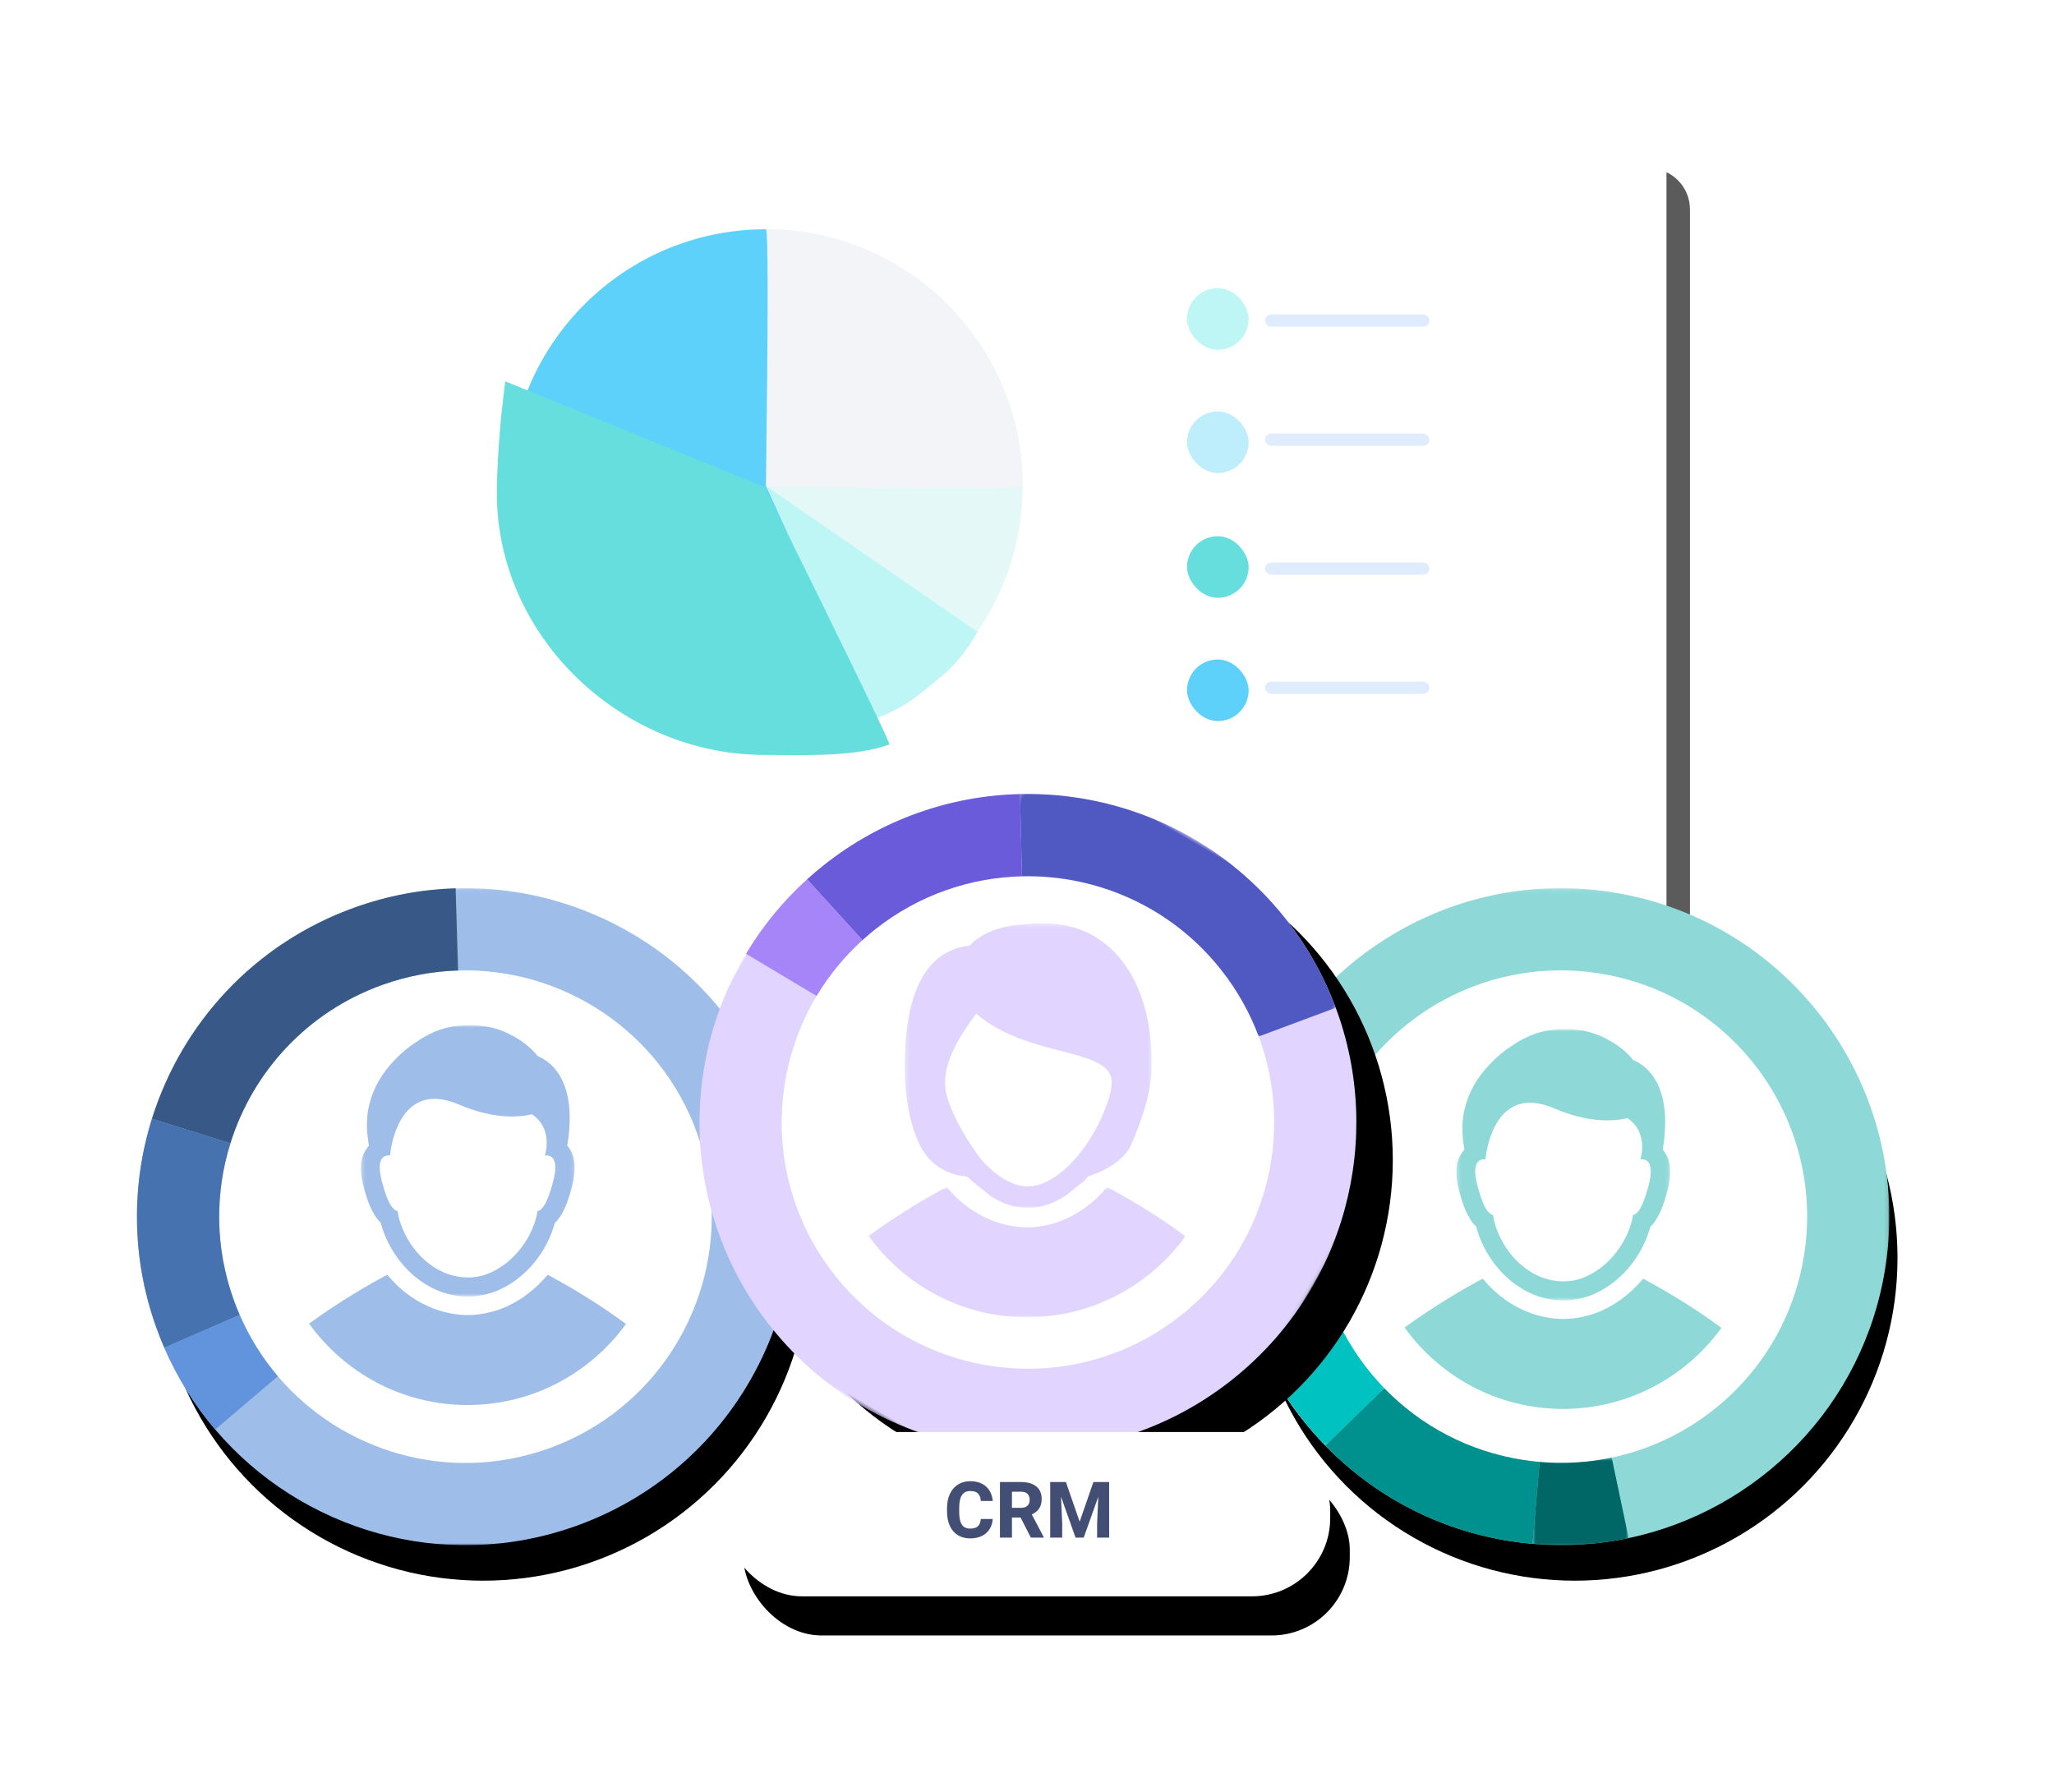 <?xml version="1.0" encoding="UTF-8"?>
<svg width="525px" height="458px" viewBox="0 0 525 458" version="1.1" xmlns="http://www.w3.org/2000/svg" xmlns:xlink="http://www.w3.org/1999/xlink">
    <title>Markting Header</title>
    <defs>
        <path d="M11.45,0 L348.45,0 C354.249,-1.06525716e-15 358.95,4.701 358.95,10.5 L358.95,248.5 C358.95,254.299 354.249,259 348.45,259 L11.45,259 C5.651,259 0.95,254.299 0.95,248.5 L0.95,10.5 C0.95,4.701 5.651,1.52761119e-14 11.45,0 Z" id="path-1"></path>
        <filter x="-17.9%" y="-22.8%" width="139.1%" height="154.1%" filterUnits="objectBoundingBox" id="filter-2">
            <feMorphology radius="5.5" operator="dilate" in="SourceAlpha" result="shadowSpreadOuter1"></feMorphology>
            <feOffset dx="6" dy="11" in="shadowSpreadOuter1" result="shadowOffsetOuter1"></feOffset>
            <feGaussianBlur stdDeviation="16" in="shadowOffsetOuter1" result="shadowBlurOuter1"></feGaussianBlur>
            <feColorMatrix values="0 0 0 0 0.651   0 0 0 0 0.671   0 0 0 0 0.839  0 0 0 0.18 0" type="matrix" in="shadowBlurOuter1"></feColorMatrix>
        </filter>
        <circle id="path-3" cx="83.5" cy="84.5" r="83.5"></circle>
        <filter x="-35.9%" y="-32.9%" width="177.8%" height="177.8%" filterUnits="objectBoundingBox" id="filter-4">
            <feMorphology radius="5" operator="dilate" in="SourceAlpha" result="shadowSpreadOuter1"></feMorphology>
            <feOffset dx="5" dy="10" in="shadowSpreadOuter1" result="shadowOffsetOuter1"></feOffset>
            <feGaussianBlur stdDeviation="15" in="shadowOffsetOuter1" result="shadowBlurOuter1"></feGaussianBlur>
            <feColorMatrix values="0 0 0 0 0.651   0 0 0 0 0.671   0 0 0 0 0.839  0 0 0 0.18 0" type="matrix" in="shadowBlurOuter1"></feColorMatrix>
        </filter>
        <polygon id="path-5" points="5.54223334e-13 0.063 167.934 0.063 167.934 168 5.54223334e-13 168"></polygon>
        <polygon id="path-7" points="0.249 0.9 54.879 0.9 54.879 70.301 0.249 70.301"></polygon>
        <circle id="path-9" cx="82.5" cy="85.5" r="82.5"></circle>
        <filter x="-36.4%" y="-33.3%" width="178.8%" height="178.8%" filterUnits="objectBoundingBox" id="filter-10">
            <feMorphology radius="5" operator="dilate" in="SourceAlpha" result="shadowSpreadOuter1"></feMorphology>
            <feOffset dx="5" dy="10" in="shadowSpreadOuter1" result="shadowOffsetOuter1"></feOffset>
            <feGaussianBlur stdDeviation="15" in="shadowOffsetOuter1" result="shadowBlurOuter1"></feGaussianBlur>
            <feColorMatrix values="0 0 0 0 0.651   0 0 0 0 0.671   0 0 0 0 0.839  0 0 0 0.18 0" type="matrix" in="shadowBlurOuter1"></feColorMatrix>
        </filter>
        <polygon id="path-11" points="0 0.088 167.916 0.088 167.916 168 0 168"></polygon>
        <polygon id="path-13" points="5.68434189e-13 0.238 38.827 0.238 38.827 96.557 5.68434189e-13 96.557"></polygon>
        <polygon id="path-15" points="0.709 0.643 25.283 0.643 25.283 23 0.709 23"></polygon>
        <polygon id="path-17" points="0.249 0.9 54.879 0.9 54.879 70.301 0.249 70.301"></polygon>
        <circle id="path-19" cx="116.5" cy="116.5" r="82.5"></circle>
        <filter x="-33.3%" y="-33.3%" width="178.8%" height="178.8%" filterUnits="objectBoundingBox" id="filter-20">
            <feMorphology radius="5" operator="dilate" in="SourceAlpha" result="shadowSpreadOuter1"></feMorphology>
            <feOffset dx="10" dy="10" in="shadowSpreadOuter1" result="shadowOffsetOuter1"></feOffset>
            <feGaussianBlur stdDeviation="15" in="shadowOffsetOuter1" result="shadowBlurOuter1"></feGaussianBlur>
            <feColorMatrix values="0 0 0 0 0.651   0 0 0 0 0.671   0 0 0 0 0.839  0 0 0 0.18 0" type="matrix" in="shadowBlurOuter1"></feColorMatrix>
        </filter>
        <polygon id="path-21" points="0 0.614 167.93 0.614 167.93 168.55 0 168.55"></polygon>
        <polygon id="path-23" points="0.251 0.614 97.45 0.614 97.45 36.049 0.251 36.049"></polygon>
        <polygon id="path-25" points="0.256 0.323 63.399 0.323 63.399 73.057 0.256 73.057"></polygon>
        <polygon id="path-27" points="-5.54223334e-13 0.7 81 0.7 81 34 -5.54223334e-13 34"></polygon>
        <rect id="path-29" x="0" y="0" width="155" height="42" rx="20"></rect>
        <filter x="-38.7%" y="-131.0%" width="183.9%" height="409.5%" filterUnits="objectBoundingBox" id="filter-30">
            <feMorphology radius="5" operator="dilate" in="SourceAlpha" result="shadowSpreadOuter1"></feMorphology>
            <feOffset dx="5" dy="10" in="shadowSpreadOuter1" result="shadowOffsetOuter1"></feOffset>
            <feGaussianBlur stdDeviation="15" in="shadowOffsetOuter1" result="shadowBlurOuter1"></feGaussianBlur>
            <feColorMatrix values="0 0 0 0 0.651   0 0 0 0 0.671   0 0 0 0 0.839  0 0 0 0.18 0" type="matrix" in="shadowBlurOuter1"></feColorMatrix>
        </filter>
    </defs>
    <g id="Product-Page" stroke="none" stroke-width="1" fill="none" fill-rule="evenodd">
        <g id="Forecasting-Page" transform="translate(-858, -120)">
            <g id="Sales-Circle-" transform="translate(1, 0)">
                <g id="Markting-Header" transform="translate(873, 135)">
                    <g id="Group-11">
                        <g id="Group-9" transform="translate(8, 0)" stroke="#FFFFFF">
                            <path d="M409,204.5 C409,317.443 317.443,409 204.5,409 C91.557,409 0,317.443 0,204.5 C0,91.557 91.557,0 204.5,0 C317.443,0 409,91.557 409,204.5 Z" id="Stroke-1" opacity="0.3"></path>
                            <path d="M203.766,40 C294.47,40 368,113.426 368,203.999 C368,294.574 294.47,368 203.766,368 C155.474,368 112.05,347.186 82,314.052" id="Stroke-3" opacity="0.4"></path>
                            <path d="M170.827,82.59 C242.501,82.59 300.605,140.793 300.605,212.589 C300.605,284.386 242.501,342.59 170.827,342.59 C132.665,342.59 98.351,326.091 74.605,299.826" id="Stroke-3" opacity="0.4" transform="translate(187.605, 212.59) rotate(-210) translate(-187.605, -212.59) "></path>
                            <path d="M204,392 C100.171,392 16,307.829 16,204" id="Stroke-5" opacity="0.4"></path>
                            <path d="M65,78.044 C99.341,39.946 149.058,16 204.364,16 C307.992,16 392,100.075 392,203.786 C392,254.347 372.034,300.239 339.562,334" id="Stroke-7" opacity="0.6"></path>
                        </g>
                        <circle id="Oval" fill="#FFFFFF" cx="135" cy="16" r="5"></circle>
                        <circle id="Oval-Copy-10" fill="#FFFFFF" cx="226" cy="332" r="5"></circle>
                        <circle id="Oval-Copy" fill="#FFFFFF" cx="246" cy="19" r="5"></circle>
                        <circle id="Oval-Copy-2" fill="#FFFFFF" cx="265" cy="50" r="8"></circle>
                        <circle id="Oval-Copy-8" fill="#FFFFFF" cx="8" cy="219" r="8"></circle>
                        <circle id="Oval-Copy-3" fill="#FFFFFF" cx="399" cy="183" r="4"></circle>
                        <circle id="Oval-Copy-4" fill="#FFFFFF" cx="398" cy="236" r="6"></circle>
                        <circle id="Oval-Copy-9" fill="#FFFFFF" cx="103" cy="278" r="6"></circle>
                        <circle id="Oval-Copy-5" fill="#FFFFFF" cx="150" cy="356" r="6"></circle>
                        <circle id="Oval-Copy-6" fill="#FFFFFF" cx="277" cy="398" r="4"></circle>
                        <circle id="Oval-Copy-7" fill="#FFFFFF" cx="175" cy="364" r="4"></circle>
                    </g>
                    <g id="Group-18" opacity="0.641" transform="translate(51, 17)">
                        <g id="Hover-#F8F8F8-Copy-4">
                            <use fill="black" fill-opacity="1" filter="url(#filter-2)" xlink:href="#path-1"></use>
                            <use fill="#FFFFFF" fill-rule="evenodd" xlink:href="#path-1"></use>
                        </g>
                        <g id="Group-17" transform="translate(60, 25.95)">
                            <rect id="Completed" fill="#11CCCC" x="176.4" y="79.1" width="15.75" height="15.75" rx="7.875"></rect>
                            <rect id="Rectangle" fill="#80B6F7" opacity="0.4" x="196.35" y="22.4" width="42" height="3.15" rx="1.575"></rect>
                            <rect id="Rectangle-Copy-30" fill="#80B6F7" opacity="0.4" x="196.35" y="85.798" width="42" height="3.15" rx="1.575"></rect>
                            <rect id="Rectangle-Copy-29" fill="#80B6F7" opacity="0.4" x="196.35" y="52.85" width="42" height="3.15" rx="1.575"></rect>
                            <rect id="Rectangle-Copy-31" fill="#80B6F7" opacity="0.4" x="196.35" y="116.248" width="42" height="3.15" rx="1.575"></rect>
                            <rect id="Expired" fill="#9AEFEF" x="176.397" y="15.702" width="15.75" height="15.75" rx="7.875"></rect>
                            <rect id="Completed" fill="#03B8F6" x="176.4" y="110.6" width="15.75" height="15.75" rx="7.875"></rect>
                            <rect id="Expired" fill="#9AE3FB" x="176.397" y="47.202" width="15.75" height="15.75" rx="7.875"></rect>
                            <circle id="Oval" fill="#D7F4F4" cx="68.772" cy="66.277" r="65.625"></circle>
                            <path d="M92.523,108.15 C116.686,108.15 116.686,86.275 92.523,42.525 C93.095,-1.225 93.095,-23.1 92.523,-23.1 C91.666,-23.1 90.813,-23.084 89.963,-23.051 C54.906,-21.706 26.898,7.139 26.898,42.525 C26.898,78.769 56.28,108.15 92.523,108.15 Z" id="Oval-13" fill="#EBEEF4" transform="translate(68.772, 42.525) rotate(90) translate(-68.772, -42.525) "></path>
                            <path d="M68.772,131.902 C74.805,131.902 81.641,131.252 88.319,129.916 C96.429,128.293 89.914,107.079 68.772,66.277 C69.343,22.527 69.343,0.652 68.772,0.652 C67.914,0.652 67.061,0.668 66.212,0.701 C31.155,2.045 3.147,30.89 3.147,66.277 C3.147,102.52 32.528,131.902 68.772,131.902 Z" id="Oval-13" fill="#03B8F6"></path>
                            <path d="M95.809,125.602 C95.755,125.917 96.152,125.917 97.002,125.602 C105.048,122.616 108.147,119.302 113.397,115.102 C116.897,112.302 120.047,108.452 122.847,103.552 L68.772,66.277 L95.809,125.602 Z" id="Oval-13" fill="#9AEFEF"></path>
                            <path d="M68.439,134.998 C77.024,134.998 89.587,135.585 98.679,132.876 C99.239,132.709 99.786,132.522 100.321,132.318 C100.678,132.182 90.05,110.262 68.439,66.559 L2.122,39.502 L1.047,48.952 C1.029,49.148 1.016,49.295 1.007,49.393 C0.336,56.903 -5.96855898e-14,63.155 -5.96855898e-14,68.15 C-5.96855898e-14,104.776 31.813,134.998 68.439,134.998 Z" id="Oval-13" fill="#11CCCC"></path>
                        </g>
                    </g>
                    <g id="Group-26" transform="translate(19, 155)">
                        <g id="Group-11" transform="translate(0, 56)">
                            <g id="Oval">
                                <use fill="black" fill-opacity="1" filter="url(#filter-4)" xlink:href="#path-3"></use>
                                <use fill="#FFFFFF" fill-rule="evenodd" xlink:href="#path-3"></use>
                            </g>
                            <g id="Group-10">
                                <g id="Group-3" transform="translate(0, 0.937)">
                                    <mask id="mask-6" fill="white">
                                        <use xlink:href="#path-5"></use>
                                    </mask>
                                    <g id="Clip-2"></g>
                                    <path d="M105.161,143.293 C79.808,152.36 52.484,144.177 36.013,124.819 C32.089,120.204 28.778,114.952 26.261,109.147 C25.706,107.867 25.183,106.557 24.708,105.222 C19.916,91.827 19.942,77.879 23.89,65.276 C29.584,47.082 43.443,31.681 62.775,24.769 C69.155,22.489 75.659,21.302 82.085,21.106 C108.622,20.304 133.806,36.488 143.228,62.837 C154.935,95.567 137.892,131.583 105.161,143.293 M163.008,55.765 C150.44,20.623 116.857,-0.959 81.459,0.101 C72.89,0.361 64.214,1.946 55.701,4.99 C29.917,14.21 11.43,34.746 3.833,59.011 C-1.432,75.824 -1.464,94.433 4.929,112.3 C5.561,114.078 6.253,115.826 6.993,117.535 C10.356,125.275 14.769,132.274 20.008,138.43 C41.973,164.257 78.422,175.166 112.239,163.075 C155.89,147.462 178.622,99.416 163.008,55.765" id="Fill-1" fill="#9EBDE9" mask="url(#mask-6)"></path>
                                </g>
                                <path d="M23.889,66.213 L3.832,59.947 C11.429,35.683 29.916,15.147 55.701,5.927 C64.213,2.883 72.889,1.298 81.458,1.037 L82.084,22.043 C75.659,22.238 69.155,23.426 62.775,25.705 C43.443,32.617 29.583,48.019 23.889,66.213" id="Fill-4" fill="#385988"></path>
                                <path d="M26.261,110.083 L6.992,118.472 C6.253,116.763 5.561,115.015 4.928,113.236 C-1.464,95.369 -1.431,76.761 3.833,59.947 L23.89,66.213 C19.942,78.815 19.916,92.764 24.707,106.158 C25.183,107.493 25.706,108.804 26.261,110.083" id="Fill-6" fill="#4772B0"></path>
                                <path d="M20.008,139.367 C14.77,133.212 10.357,126.213 6.992,118.472 L26.261,110.084 C28.779,115.888 32.089,121.141 36.013,125.757 L20.008,139.367 Z" id="Fill-8" fill="#6194DC"></path>
                            </g>
                            <g id="Group-6" transform="translate(44, 35)">
                                <g id="Group-3" transform="translate(13, 0.1)">
                                    <mask id="mask-8" fill="white">
                                        <use xlink:href="#path-7"></use>
                                    </mask>
                                    <g id="Clip-2"></g>
                                    <path d="M7.4,34.2 L7.7,34.2 C7.7,34.2 9.2,14.3 25.3,21.2 C33.7,24.8 40,24.6 44,23.7 C49.1,27.2 47.6,33.1 47.3,34.1 L47.3,34.2 L47.6,34.2 C49.3,34.2 51,35.5 49.1,41.9 C47.7,46.9 46.4,48.3 45.4,48.4 C44.5,54.4 39.7,61.9 32.3,64.6 C30.7,65.2 29.1,65.4 27.5,65.4 C25.9,65.4 24.3,65.1 22.7,64.6 C15.1,62 10.5,54.4 9.6,48.4 C8.6,48.3 7.3,46.9 5.9,41.9 C4,35.5 5.7,34.2 7.4,34.2 M1.2,43.2 C1.8,45.2 2.9,49.1 5.3,51.4 C7.1,58.3 12.5,66.2 21.1,69.2 C23.2,69.9 25.3,70.301 27.5,70.301 C29.7,70.301 31.9,69.9 34,69.2 C42.6,66.1 48,58.3 49.8,51.5 C52.2,49.2 53.3,45.3 53.9,43.3 C54.8,40.1 55.8,35.4 53.3,32.1 C53.2,32 53.1,31.8 53,31.7 C54.4,23.1 53.4,16.6 50.1,12.4 C48.5,10.4 46.8,9.4 45.4,8.8 C44.3,7.4 42.4,5.5 39.5,3.9 C36.1,1.9 32.3,0.9 28.1,0.9 C27.4,0.9 26.7,0.9 25.9,1 C24,1.1 22.2,1.5 20.4,2.1 C18.4,2.8 16.4,3.8 14.6,5.1 C12.5,6.4 10.6,8 8.9,9.8 C5.6,13.2 3.4,17 2.4,21.2 C1.6,24.3 1.6,27.7 2.3,31.7 C2.2,31.8 2.1,31.9 2,32.1 C-0.7,35.3 0.3,40 1.2,43.2" id="Fill-1" fill="#9EBDE9" mask="url(#mask-8)"></path>
                                </g>
                                <path d="M61,64.8 C57.9,68.5 53.8,71.8 48.6,73.7 C46,74.6 43.3,75.1 40.5,75.1 C37.8,75.1 35.1,74.6 32.5,73.7 C27.2,71.8 23.1,68.6 20,64.8 C15.6,67.1 8,71.5 0,77.3 C9.1,89.901 23.8,98.1 40.5,98.1 C57.2,98.1 71.9,89.901 81,77.401 C73.1,71.5 65.4,67.2 61,64.8" id="Fill-4" fill="#9EBDE9"></path>
                            </g>
                        </g>
                        <g id="Group-14" transform="translate(280, 56)">
                            <g id="Oval">
                                <use fill="black" fill-opacity="1" filter="url(#filter-10)" xlink:href="#path-9"></use>
                                <use fill="#FFFFFF" fill-rule="evenodd" xlink:href="#path-9"></use>
                            </g>
                            <g id="Group-12">
                                <g id="Group-3" transform="translate(0, 0.912)">
                                    <mask id="mask-12" fill="white">
                                        <use xlink:href="#path-11"></use>
                                    </mask>
                                    <g id="Clip-2"></g>
                                    <path d="M146.154,93.664 C142.038,120.272 121.818,140.394 96.948,145.643 C91.021,146.892 84.827,147.299 78.526,146.748 C77.133,146.625 75.733,146.458 74.335,146.239 C60.273,144.064 48.025,137.394 38.827,127.915 C25.549,114.232 18.621,94.711 21.758,74.423 C22.796,67.727 24.854,61.441 27.744,55.697 C39.692,31.991 65.923,17.568 93.579,21.848 C127.927,27.16 151.467,59.314 146.154,93.664 M96.792,1.086 C59.908,-4.618 24.923,14.616 8.982,46.238 C5.124,53.893 2.384,62.276 0.998,71.21 C-3.187,98.272 6.053,124.314 23.758,142.557 C36.032,155.202 52.37,164.101 71.125,167 C72.991,167.291 74.856,167.516 76.709,167.679 C85.118,168.412 93.373,167.875 101.283,166.205 C134.458,159.205 161.425,132.367 166.919,96.877 C174.003,51.059 142.605,8.174 96.792,1.086" id="Fill-1" fill="#8ED9D8" mask="url(#mask-12)"></path>
                                </g>
                                <g id="Group-6" transform="translate(0, 46.912)">
                                    <mask id="mask-14" fill="white">
                                        <use xlink:href="#path-13"></use>
                                    </mask>
                                    <g id="Clip-5"></g>
                                    <path d="M38.827,81.915 L23.759,96.557 C6.054,78.314 -3.187,52.272 0.998,25.21 C2.385,16.276 5.124,7.894 8.982,0.238 L27.744,9.697 C24.854,15.441 22.796,21.727 21.759,28.423 C18.621,48.711 25.549,68.232 38.827,81.915" id="Fill-4" fill="#00C3C1" mask="url(#mask-14)"></path>
                                </g>
                                <path d="M78.526,147.66 L76.709,168.591 C74.856,168.428 72.991,168.203 71.125,167.912 C52.37,165.013 36.032,156.114 23.758,143.469 L38.827,128.827 C48.025,138.306 60.273,144.976 74.335,147.151 C75.733,147.37 77.132,147.537 78.526,147.66" id="Fill-7" fill="#00918F"></path>
                                <g id="Group-11" transform="translate(76, 145.912)">
                                    <mask id="mask-16" fill="white">
                                        <use xlink:href="#path-15"></use>
                                    </mask>
                                    <g id="Clip-10"></g>
                                    <path d="M25.283,21.206 C17.373,22.875 9.118,23.413 0.709,22.68 L2.526,1.748 C8.827,2.3 15.021,1.893 20.948,0.643 L25.283,21.206 Z" id="Fill-9" fill="#006766" mask="url(#mask-16)"></path>
                                </g>
                            </g>
                            <g id="Group-6" transform="translate(44, 36)">
                                <g id="Group-3" transform="translate(13, 0.1)">
                                    <mask id="mask-18" fill="white">
                                        <use xlink:href="#path-17"></use>
                                    </mask>
                                    <g id="Clip-2"></g>
                                    <path d="M7.4,34.2 L7.7,34.2 C7.7,34.2 9.2,14.3 25.3,21.2 C33.7,24.8 40,24.6 44,23.7 C49.1,27.2 47.6,33.1 47.3,34.1 L47.3,34.2 L47.6,34.2 C49.3,34.2 51,35.5 49.1,41.9 C47.7,46.9 46.4,48.3 45.4,48.4 C44.5,54.4 39.7,61.9 32.3,64.6 C30.7,65.2 29.1,65.4 27.5,65.4 C25.9,65.4 24.3,65.1 22.7,64.6 C15.1,62 10.5,54.4 9.6,48.4 C8.6,48.3 7.3,46.9 5.9,41.9 C4,35.5 5.7,34.2 7.4,34.2 M1.2,43.2 C1.8,45.2 2.9,49.1 5.3,51.4 C7.1,58.3 12.5,66.2 21.1,69.2 C23.2,69.9 25.3,70.301 27.5,70.301 C29.7,70.301 31.9,69.9 34,69.2 C42.6,66.1 48,58.3 49.8,51.5 C52.2,49.2 53.3,45.3 53.9,43.3 C54.8,40.1 55.8,35.4 53.3,32.1 C53.2,32 53.1,31.8 53,31.7 C54.4,23.1 53.4,16.6 50.1,12.4 C48.5,10.4 46.8,9.4 45.4,8.8 C44.3,7.4 42.4,5.5 39.5,3.9 C36.1,1.9 32.3,0.9 28.1,0.9 C27.4,0.9 26.7,0.9 25.9,1 C24,1.1 22.2,1.5 20.4,2.1 C18.4,2.8 16.4,3.8 14.6,5.1 C12.5,6.4 10.6,8 8.9,9.8 C5.6,13.2 3.4,17 2.4,21.2 C1.6,24.3 1.6,27.7 2.3,31.7 C2.2,31.8 2.1,31.9 2,32.1 C-0.7,35.3 0.3,40 1.2,43.2" id="Fill-1" fill="#8ED9D8" mask="url(#mask-18)"></path>
                                </g>
                                <path d="M61,64.8 C57.9,68.5 53.8,71.8 48.6,73.7 C46,74.6 43.3,75.1 40.5,75.1 C37.8,75.1 35.1,74.6 32.5,73.7 C27.2,71.8 23.1,68.6 20,64.8 C15.6,67.1 8,71.5 0,77.3 C9.1,89.901 23.8,98.1 40.5,98.1 C57.2,98.1 71.9,89.901 81,77.401 C73.1,71.5 65.4,67.2 61,64.8" id="Fill-4" fill="#8ED9D8"></path>
                            </g>
                        </g>
                        <g id="Group-13" transform="translate(112, 0)">
                            <g id="Oval">
                                <use fill="black" fill-opacity="1" filter="url(#filter-20)" xlink:href="#path-19"></use>
                                <use fill="#FFFFFF" fill-rule="evenodd" xlink:href="#path-19"></use>
                            </g>
                            <g id="Group-11" transform="translate(116.025, 116.457) rotate(-330) translate(-116.025, -116.457) translate(32.025, 31.457)">
                                <g id="Group-3" transform="translate(-0, 0.936)">
                                    <mask id="mask-22" fill="white">
                                        <use xlink:href="#path-21"></use>
                                    </mask>
                                    <g id="Clip-2"></g>
                                    <path d="M60.792,143.095 C35.76,133.186 20.625,109.003 21.017,83.591 C21.113,77.534 22.09,71.406 24.026,65.382 C24.453,64.051 24.927,62.727 25.448,61.409 C30.688,48.179 39.907,37.719 51.19,30.847 C67.474,20.935 88.047,18.504 107.132,26.065 C113.434,28.557 119.106,31.955 124.064,36.049 C144.534,52.954 152.782,81.733 142.48,107.751 C129.684,140.069 93.112,155.891 60.792,143.095 M162.011,115.485 C175.752,80.783 164.754,42.407 137.45,19.851 C130.839,14.395 123.273,9.861 114.868,6.531 C89.407,-3.549 61.964,-0.313 40.251,12.91 C25.201,22.073 12.9,36.032 5.915,53.678 C5.22,55.433 4.587,57.201 4.016,58.972 C1.437,67.009 0.132,75.18 0.011,83.262 C-0.52,117.161 19.669,149.409 53.059,162.633 C96.162,179.699 144.941,158.591 162.011,115.485" id="Fill-1" fill="#E1D5FF" mask="url(#mask-22)"></path>
                                </g>
                                <g id="Group-6" transform="translate(40, 0.936)">
                                    <mask id="mask-24" fill="white">
                                        <use xlink:href="#path-23"></use>
                                    </mask>
                                    <g id="Clip-5"></g>
                                    <path d="M11.19,30.847 L0.251,12.91 C21.963,-0.313 49.408,-3.549 74.869,6.531 C83.274,9.861 90.838,14.395 97.45,19.851 L84.064,36.049 C79.106,31.955 73.434,28.557 67.132,26.065 C48.047,18.504 27.473,20.935 11.19,30.847" id="Fill-4" fill="#5059C2" mask="url(#mask-24)"></path>
                                </g>
                                <path d="M24.027,66.318 L4.016,59.908 C4.587,58.137 5.219,56.369 5.915,54.614 C12.901,36.968 25.201,23.008 40.251,13.846 L51.19,31.783 C39.908,38.655 30.687,49.115 25.449,62.345 C24.927,63.663 24.454,64.987 24.027,66.318" id="Fill-7" fill="#695BDA"></path>
                                <path d="M0.01,84.198 C0.131,76.116 1.436,67.945 4.016,59.908 L24.027,66.318 C22.089,72.342 21.114,78.47 21.016,84.527 L0.01,84.198 Z" id="Fill-9" fill="#A685F9"></path>
                            </g>
                            <g id="Group-7" transform="translate(75, 65)">
                                <g id="Group-3" transform="translate(9, 0.677)">
                                    <mask id="mask-26" fill="white">
                                        <use xlink:href="#path-25"></use>
                                    </mask>
                                    <g id="Clip-2"></g>
                                    <path d="M22.221,70.049 C25.157,71.928 28.364,73.074 31.743,73.057 C35.163,73.037 38.404,71.845 41.394,69.92 L46.07,66.184 C46.472,65.79 46.84,65.353 47.228,64.938 C51.894,63.477 55.783,60.943 57.737,57.764 C61.267,49.804 63.399,42.967 63.399,36.198 C63.399,14.098 52.417,0.351 36.033,0.327 C32.921,0.284 29.262,0.571 26.553,1.099 C23.134,1.783 19.479,3.162 16.817,6.04 C12.526,6.422 8.191,8.616 5.236,13.299 C1.982,18.456 0.165,26.218 0.26,37.701 C0.26,44.341 1.523,52.32 4.592,57.892 C7.013,62.137 10.812,64.122 14.672,64.894 C16.104,64.799 16.638,65.345 17.546,66.269 L22.221,70.049 Z M18.49,23.395 C26.052,29.869 35.917,31.748 43.153,33.705 C47.177,34.794 50.243,36.015 51.689,37.486 C53.133,38.957 53.725,40.649 52.46,44.918 C50.707,50.633 47.457,56.466 43.624,60.727 C39.781,65.002 35.469,67.537 31.743,67.558 C28.055,67.576 23.753,65.11 19.948,60.856 C16.102,55.808 12.809,50.198 11.155,44.962 C9.896,40.942 10.721,36.904 12.656,32.761 C14.188,29.481 16.379,26.325 18.49,23.396 L18.49,23.395 Z" id="Fill-1" fill="#E1D5FF" mask="url(#mask-26)"></path>
                                </g>
                                <g id="Group-6" transform="translate(0, 67.677)">
                                    <mask id="mask-28" fill="white">
                                        <use xlink:href="#path-27"></use>
                                    </mask>
                                    <g id="Clip-5"></g>
                                    <path d="M61,0.7 C57.9,4.4 53.8,7.7 48.6,9.6 C46,10.501 43.3,11.001 40.5,11.001 C37.8,11.001 35.1,10.501 32.5,9.6 C27.2,7.7 23.1,4.501 20,0.7 C15.6,3.001 8,7.4 -9.99999993e-05,13.2 C9.1,25.801 23.8,34.001 40.5,34.001 C57.2,34.001 71.9,25.801 81,13.301 C73.1,7.4 65.4,3.1 61,0.7" id="Fill-4" fill="#E1D5FF" mask="url(#mask-28)"></path>
                                </g>
                            </g>
                        </g>
                    </g>
                    <g id="Group-7-Copy-4" transform="translate(169, 351)">
                        <g id="Rectangle">
                            <use fill="black" fill-opacity="1" filter="url(#filter-30)" xlink:href="#path-29"></use>
                            <use fill="#FFFFFF" fill-rule="evenodd" xlink:href="#path-29"></use>
                        </g>
                    </g>
                    <path d="M231.98,378.195 C233.12,378.195 234.113,377.987 234.959,377.57 C235.805,377.154 236.465,376.571 236.937,375.822 C237.409,375.074 237.677,374.211 237.742,373.234 L237.742,373.234 L234.686,373.234 C234.627,374.068 234.381,374.685 233.948,375.085 C233.515,375.485 232.859,375.686 231.98,375.686 C231.303,375.686 230.76,375.529 230.35,375.217 C229.939,374.904 229.64,374.431 229.451,373.796 C229.262,373.161 229.168,372.339 229.168,371.33 L229.168,371.33 L229.168,370.441 C229.168,368.944 229.399,367.844 229.861,367.141 C230.324,366.438 231.033,366.086 231.99,366.086 C232.908,366.086 233.574,366.296 233.987,366.716 C234.401,367.136 234.637,367.775 234.695,368.635 L234.695,368.635 L237.752,368.635 C237.661,367.639 237.386,366.761 236.927,366.003 C236.468,365.244 235.822,364.65 234.988,364.221 C234.155,363.791 233.156,363.576 231.99,363.576 C230.799,363.576 229.757,363.856 228.865,364.416 C227.973,364.976 227.283,365.775 226.795,366.813 C226.307,367.852 226.062,369.068 226.062,370.461 L226.062,370.461 L226.062,371.33 C226.062,372.73 226.299,373.946 226.771,374.978 C227.243,376.009 227.924,376.804 228.816,377.36 C229.708,377.917 230.763,378.195 231.98,378.195 Z M242.654,378 L242.654,372.863 L244.871,372.863 L247.488,378 L250.77,378 L250.77,377.854 L247.723,372.072 C248.536,371.701 249.161,371.195 249.598,370.554 C250.034,369.912 250.252,369.087 250.252,368.078 C250.252,367.154 250.04,366.371 249.617,365.729 C249.194,365.088 248.587,364.603 247.796,364.274 C247.005,363.946 246.059,363.781 244.959,363.781 L244.959,363.781 L239.588,363.781 L239.588,378 L242.654,378 Z M244.959,370.383 L242.654,370.383 L242.654,366.262 L244.959,366.262 C245.695,366.262 246.25,366.444 246.624,366.809 C246.998,367.173 247.186,367.681 247.186,368.332 C247.186,368.97 246.997,369.471 246.619,369.836 C246.242,370.201 245.688,370.383 244.959,370.383 L244.959,370.383 Z M255.496,378 L255.496,374.328 L255.193,367.531 L258.914,378 L260.994,378 L264.725,367.531 L264.422,374.328 L264.422,378 L267.498,378 L267.498,363.781 L263.475,363.781 L259.959,373.928 L256.443,363.781 L252.43,363.781 L252.43,378 L255.496,378 Z" id="CRM" fill="#434E74" fill-rule="nonzero"></path>
                </g>
            </g>
        </g>
    </g>
</svg>